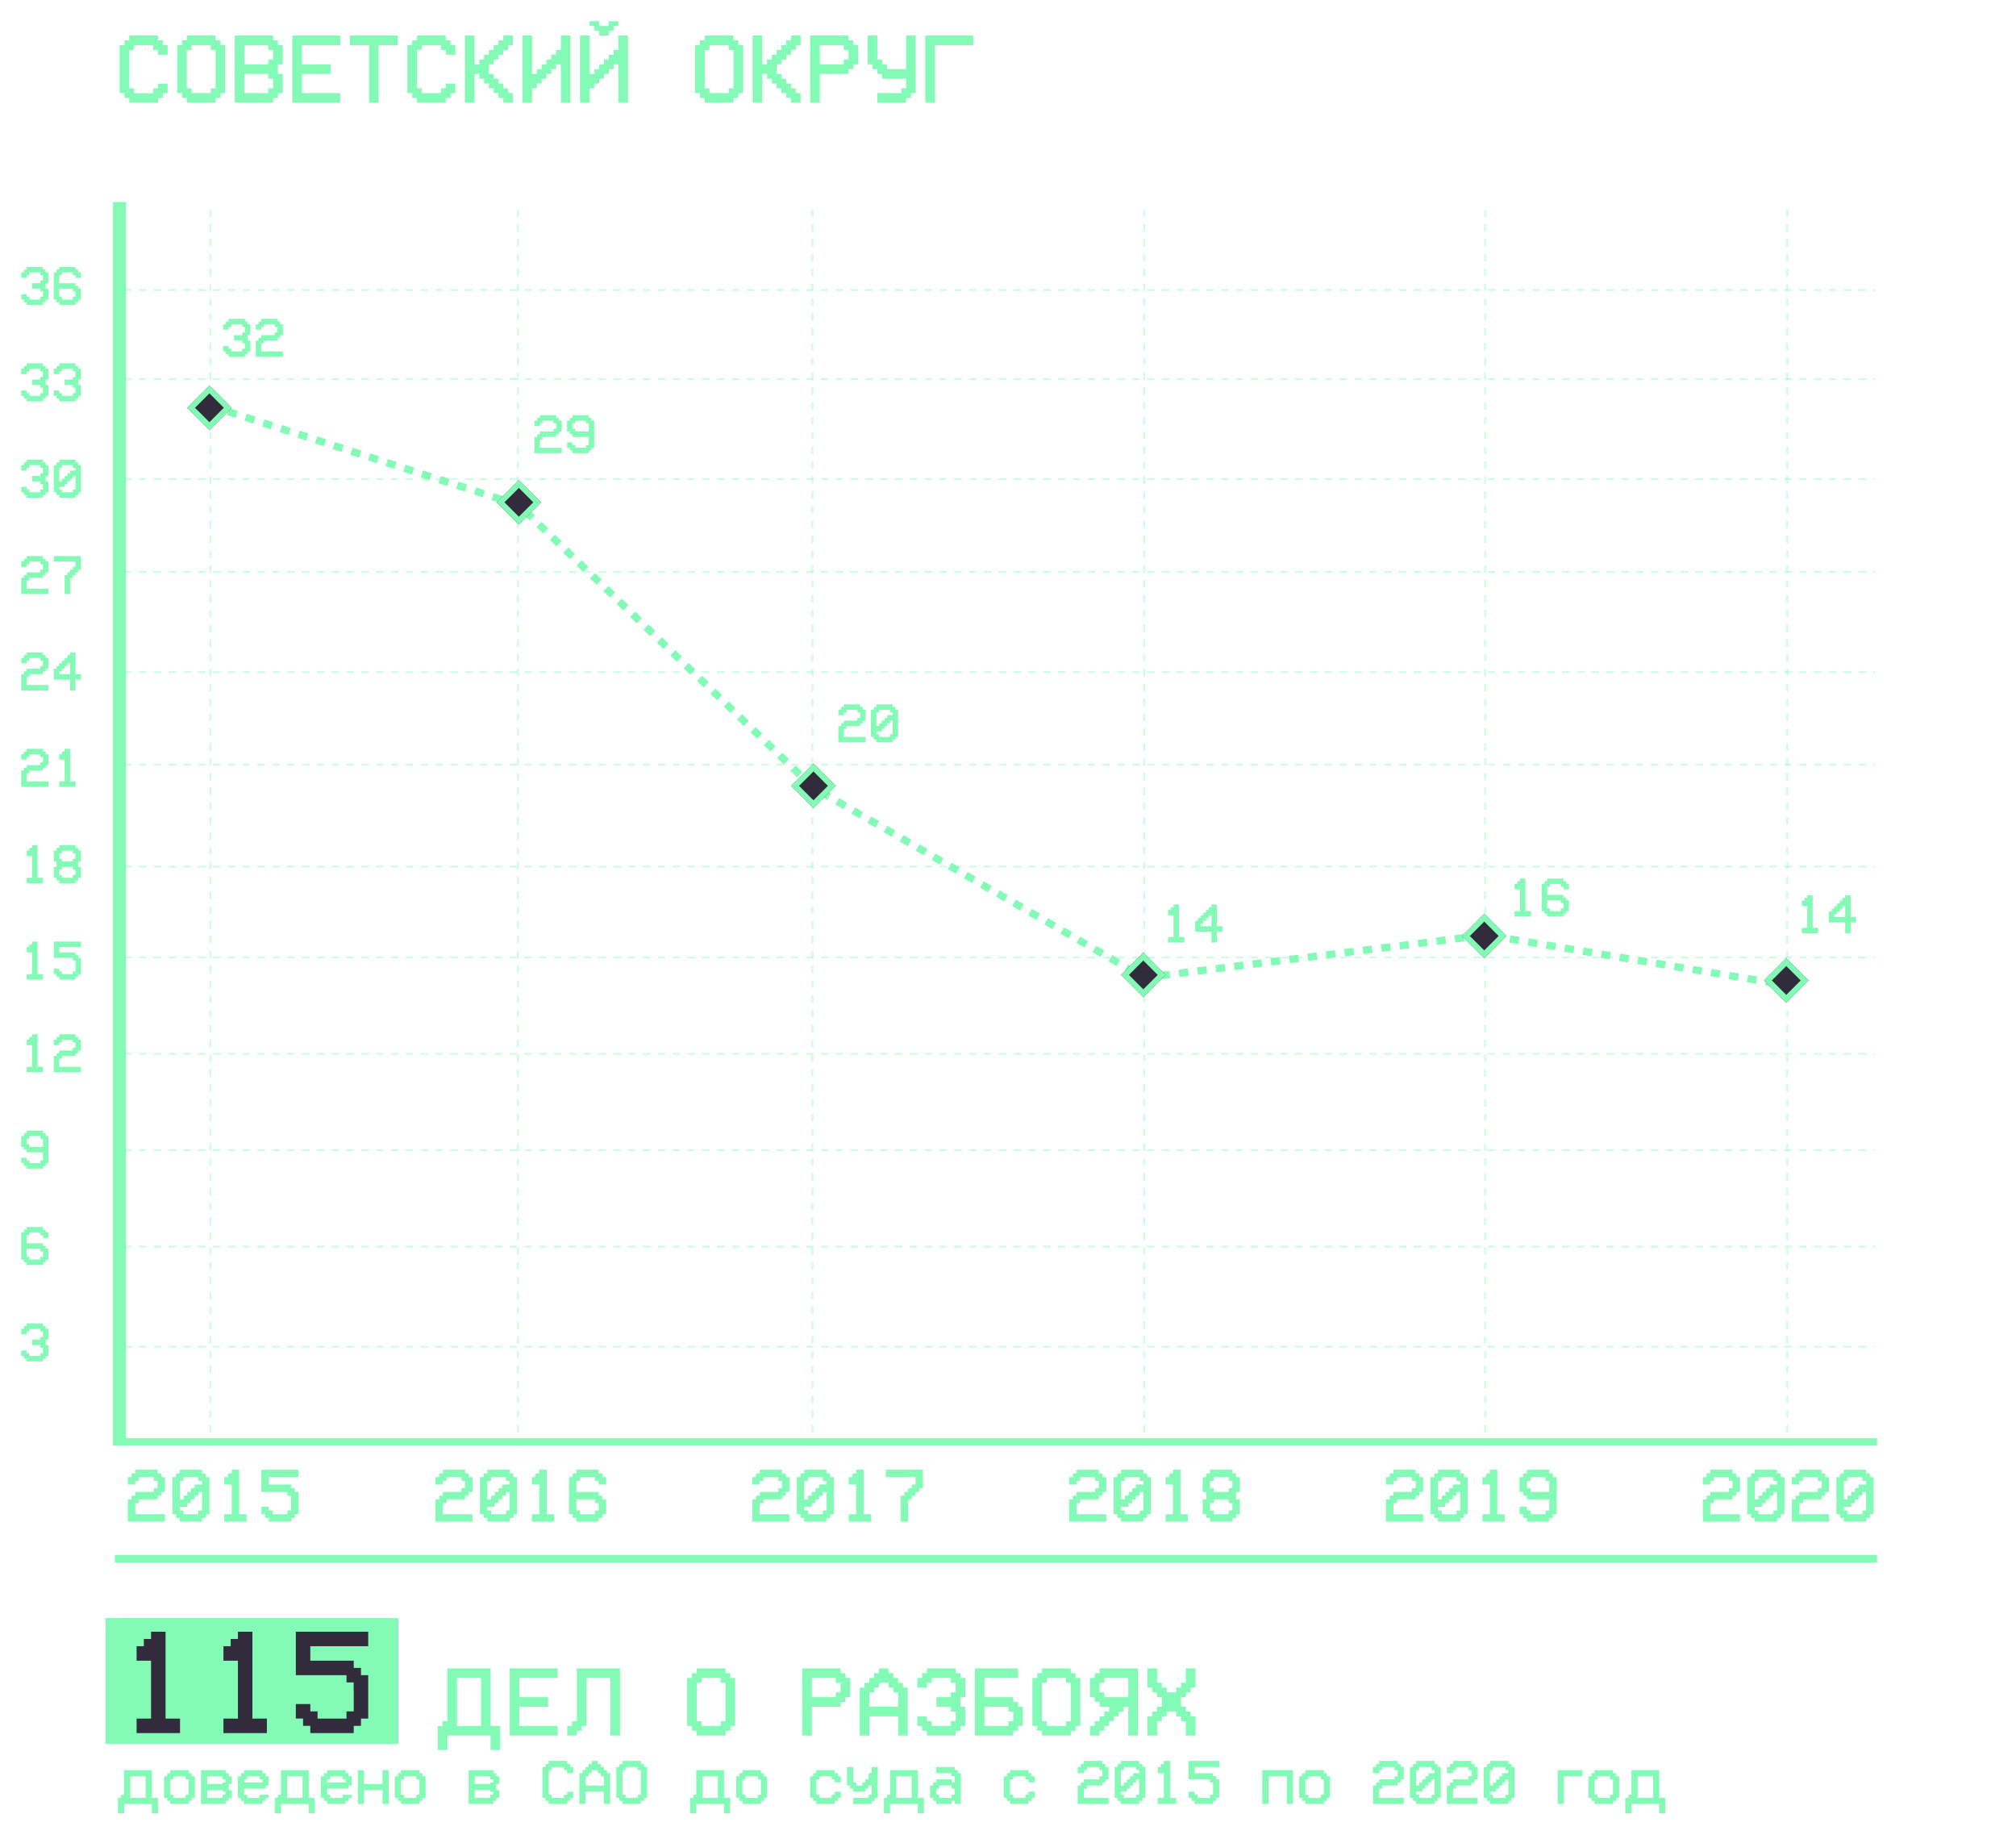 <?xml version="1.0" encoding="UTF-8"?> <svg xmlns="http://www.w3.org/2000/svg" width="1088" height="990" viewBox="0 0 1088 990" fill="none"> <g filter="url(#filter0_d)"> <path d="M72.352 50.262H82.703V47.674H85.291V45.112H90.467V50.288H87.879V52.85H85.291V55.438H69.764V52.824H67.176V50.236H64.588V24.357H67.176V21.77H69.764V19.182H85.291V21.77H87.879V24.357H90.467V29.533H85.291V26.945H82.703V24.357H72.352V26.945H69.764V47.648H72.352V50.262ZM113.758 24.357H103.406V26.945H100.818V47.648H103.406V50.236H113.784V47.674H116.346V26.945H113.758V24.357ZM100.818 21.77V19.182H116.346V21.77H118.934V24.357H121.521V50.236H118.959V52.85H116.346V55.412H100.818V52.824H98.231V50.236H95.643V24.357H98.231V21.77H100.818ZM131.873 34.709H144.812V32.121H147.4V26.945H144.812V24.357H131.873V34.709ZM126.697 55.412V19.182H147.4V21.77H149.988V24.357H152.576V34.709H149.988V39.885H152.576V50.236H149.988V52.824H147.4V55.412H126.697ZM131.873 50.236H144.812V47.648H147.4V42.473H144.812V39.885H131.873V50.236ZM183.631 19.182V24.357H162.928V34.709H178.455V39.885H162.928V50.236H183.631V55.412H157.752V19.182H183.631ZM199.158 24.357H188.807V19.182H214.686V24.357H204.334V55.412H199.158V24.357ZM227.625 50.262H237.977V47.674H240.564V45.112H245.74V50.288H243.152V52.85H240.564V55.438H225.037V52.824H222.449V50.236H219.861V24.357H222.449V21.77H225.037V19.182H240.564V21.77H243.152V24.357H245.74V29.533H240.564V26.945H237.977V24.357H227.625V26.945H225.037V47.648H227.625V50.262ZM256.092 39.885V55.412H250.916V19.182H256.092V34.709H258.68V32.121H261.268V29.533H263.855V26.945H266.443V24.357H269.031V21.77H271.619V19.182H276.795V24.357H274.207V26.945H271.619V29.533H269.031V32.121H266.443V34.709H263.855V39.885H266.443V42.473H269.031V45.06H271.619V47.648H274.207V50.236H276.795V55.412H271.619V52.824H269.031V50.236H266.443V47.648H263.855V45.06H261.268V42.473H258.68V39.885H256.092ZM300.086 34.709V37.297H297.498V39.885H294.91V42.473H292.322V45.06H289.734V47.648H287.146V55.412H281.971V19.182H287.146V39.885H289.734V37.297H292.322V34.709H294.91V32.121H297.498V29.533H300.086V26.919H302.674V19.182H307.85V55.412H302.674V34.709H300.086ZM331.141 34.709V37.297H328.553V39.885H325.965V42.473H323.377V45.06H320.789V47.648H318.201V55.412H313.025V19.182H318.201V39.885H320.789V37.297H323.377V34.709H325.965V32.121H328.553V29.533H331.141V26.919H333.729V19.182H338.904V55.412H333.729V34.709H331.141ZM323.377 19.182V16.594H320.789V14.006H318.201V11.418H323.377V14.006H328.553V11.418H333.729V14.006H331.141V16.594H328.553V19.182H323.377ZM393.25 24.357H382.898V26.945H380.311V47.648H382.898V50.236H393.276V47.674H395.838V26.945H393.25V24.357ZM380.311 21.77V19.182H395.838V21.77H398.426V24.357H401.014V50.236H398.452V52.85H395.838V55.412H380.311V52.824H377.723V50.236H375.135V24.357H377.723V21.77H380.311ZM411.365 39.885V55.412H406.189V19.182H411.365V34.709H413.953V32.121H416.541V29.533H419.129V26.945H421.717V24.357H424.305V21.77H426.893V19.182H432.068V24.357H429.48V26.945H426.893V29.533H424.305V32.121H421.717V34.709H419.129V39.885H421.717V42.473H424.305V45.06H426.893V47.648H429.48V50.236H432.068V55.412H426.893V52.824H424.305V50.236H421.717V47.648H419.129V45.06H416.541V42.473H413.953V39.885H411.365ZM442.42 24.357V34.709H455.359V32.121H457.947V26.945H455.359V24.357H442.42ZM442.42 39.885V55.412H437.244V19.182H457.947V21.77H460.535V24.357H463.123V34.709H460.535V37.297H457.947V39.885H442.42ZM489.002 42.473H476.062V39.885H473.475V37.297H470.887V34.709H468.299V19.182H473.475V32.121H476.062V34.709H478.65V37.297H489.002V19.156H494.178V50.236H491.59V52.824H489.002V55.412H473.475V50.236H486.414V47.648H489.002V42.473ZM525.232 19.182V24.357H504.529V55.412H499.354V19.182H525.232Z" fill="#83FAB5"></path> </g> <g filter="url(#filter1_d)"> <rect x="57" y="873" width="158" height="68" fill="#83FAB5"></rect> </g> <g filter="url(#filter2_d)"> <path d="M89.344 927.281H97.156V935.094H73.719V927.281H81.531V896.031H73.719V888.219H77.625V884.312H81.531V880.406H89.344V927.281ZM136.219 927.281H144.031V935.094H120.594V927.281H128.406V896.031H120.594V888.219H124.5V884.312H128.406V880.406H136.219V927.281ZM159.656 880.406H198.719V888.219H167.469V896.031H190.906V899.938H194.812V903.844H198.719V927.281H194.812V931.188H190.906V935.094H167.469V931.188H163.562V927.242H159.656V919.43H167.469V923.375H171.375V927.281H187V923.375H190.906V911.656H190.867V907.75H187V903.844H159.656V880.406Z" fill="#322B3B"></path> <path d="M259.61 931.236V905.357H246.619V931.236H259.61ZM238.855 931.236V928.648H241.443V900.182H264.786V931.236H269.91V944.176H264.734V936.412H241.443V944.176H236.268V931.236H238.855ZM300.965 900.182V905.357H280.262V915.709H295.789V920.885H280.262V931.236H300.965V936.412H275.086V900.182H300.965ZM316.492 905.357V931.236H313.904V933.824H311.316V936.412H306.141V931.236H308.729V928.648H311.316V900.182H334.607V936.412H329.432V905.357H316.492ZM388.953 905.357H378.602V907.945H376.014V928.648H378.602V931.236H388.979V928.674H391.541V907.945H388.953V905.357ZM376.014 902.77V900.182H391.541V902.77H394.129V905.357H396.717V931.236H394.155V933.85H391.541V936.412H376.014V933.824H373.426V931.236H370.838V905.357H373.426V902.77H376.014ZM438.123 905.357V915.709H451.062V913.121H453.65V907.945H451.062V905.357H438.123ZM438.123 920.885V936.412H432.947V900.182H453.65V902.77H456.238V905.357H458.826V915.709H456.238V918.297H453.65V920.885H438.123ZM469.178 920.885H484.705V913.121H482.117V910.533H479.529V907.945H474.354V910.533H471.766V913.121H469.178V920.885ZM469.178 936.412H464.002V910.533H466.59V907.945H469.178V905.357H471.766V902.77H474.354V900.182H479.529V902.77H482.117V905.357H484.705V907.945H487.293V910.533H489.881V936.412H484.705V926.061H469.178V936.412ZM497.619 931.236H495.057V926.061H500.232V928.648H502.794V931.236H513.172V928.648H515.76V923.473H513.172V920.885H505.408V915.709H513.172V913.121H515.76V907.945H513.172V905.357H502.82V907.945H500.232V910.533H495.057V905.357H497.645V902.77H500.232V900.182H515.76V902.77H518.348V905.357H520.936V915.709H518.348V920.885H520.936V931.236H518.348V933.824H515.76V936.412H500.232V933.824H497.619V931.236ZM544.227 931.236V928.648H546.814V923.473H544.227V920.885H531.287V931.236H544.227ZM531.287 915.709H546.814V918.297H549.402V920.885H551.99V931.236H549.402V933.824H546.814V936.412H526.111V900.182H549.402V905.357H531.287V915.709ZM575.281 905.357H564.93V907.945H562.342V928.648H564.93V931.236H575.307V928.674H577.869V907.945H575.281V905.357ZM562.342 902.77V900.182H577.869V902.77H580.457V905.357H583.045V931.236H580.483V933.85H577.869V936.412H562.342V933.824H559.754V931.236H557.166V905.357H559.754V902.77H562.342ZM595.984 905.357V907.945H593.396V913.121H595.984V915.709H608.924V905.357H595.984ZM603.748 923.473V926.061H601.16V928.648H598.572V931.236H595.984V933.798H593.396V936.412H588.221V931.236H590.809V928.623H593.396V926.061H595.984V923.473H598.572V920.885H593.396V918.297H590.809V915.709H588.221V905.357H590.809V902.77H593.396V900.182H614.1V936.412H608.924V920.885H606.336V923.473H603.748ZM624.451 928.648V936.412H619.275V926.061H621.863V923.473H624.451V920.885H627.039V915.709H624.451V913.121H621.863V910.533H619.275V900.182H624.451V907.945H627.039V910.533H629.627V913.121H634.803V910.533H637.391V907.945H639.979V900.182H645.154V910.533H642.566V913.121H639.979V915.709H637.391V920.885H639.979V923.473H642.566V926.061H645.154V936.412H639.979V928.648H637.391V926.061H634.803V923.473H629.627V926.061H627.039V928.648H624.451ZM78.635 970.02V958.398H70.301V970.02H78.635ZM65.32 970.02V968.359H66.981V955.078H81.955V970.02H85.242V978.32H81.922V973.34H66.981V978.32H63.66V970.02H65.32ZM93.543 970.02H100.184V968.359H101.844V960.059H100.184V958.398H93.543V960.059H91.883V968.359H93.543V970.02ZM91.883 973.34V971.68H90.223V970.02H88.562V958.398H90.223V956.738H91.883V955.078H101.844V956.738H103.504V958.398H105.164V970.02H103.504V971.68H101.844V973.34H91.883ZM111.805 970.02H120.105V968.359H121.766V966.699H120.105V965.853H111.805V970.02ZM111.805 962.532H120.105V961.719H121.766V960.059H120.105V958.398H111.805V962.532ZM108.484 955.078H121.766V956.738H123.426V958.398H125.086V962.532H123.426V965.853H125.086V970.02H123.426V971.68H121.766V973.34H108.484V955.078ZM131.727 960.059V961.719H141.688V960.059H140.027V958.398H133.387V960.059H131.727ZM145.008 968.359V970.02H143.348V971.68H141.688V973.34H131.727V971.68H130.066V970.02H128.406V958.398H130.066V956.738H131.727V955.078H141.688V956.738H143.348V958.398H145.008V963.379H143.348V965.039H131.727V968.359H133.387V970.02H140.027V968.359H145.008ZM163.303 970.02V958.398H154.969V970.02H163.303ZM149.988 970.02V968.359H151.648V955.078H166.623V970.02H169.91V978.32H166.59V973.34H151.648V978.32H148.328V970.02H149.988ZM176.551 960.059V961.719H186.512V960.059H184.852V958.398H178.211V960.059H176.551ZM189.832 968.359V970.02H188.172V971.68H186.512V973.34H176.551V971.68H174.891V970.02H173.23V958.398H174.891V956.738H176.551V955.078H186.512V956.738H188.172V958.398H189.832V963.379H188.172V965.039H176.551V968.359H178.211V970.02H184.852V968.359H189.832ZM196.473 965.869V973.34H193.152V955.078H196.473V962.549H206.434V955.078H209.754V973.34H206.434V965.869H196.473ZM218.055 970.02H224.695V968.359H226.355V960.059H224.695V958.398H218.055V960.059H216.395V968.359H218.055V970.02ZM216.395 973.34V971.68H214.734V970.02H213.074V958.398H214.734V956.738H216.395V955.078H226.355V956.738H228.016V958.398H229.676V970.02H228.016V971.68H226.355V973.34H216.395ZM256.238 970.02H264.539V968.359H266.199V966.699H264.539V965.853H256.238V970.02ZM256.238 962.532H264.539V961.719H266.199V960.059H264.539V958.398H256.238V962.532ZM252.918 955.078H266.199V956.738H267.859V958.398H269.52V962.532H267.859V965.853H269.52V970.02H267.859V971.68H266.199V973.34H252.918V955.078ZM297.742 970.036H304.383V968.376H306.043V966.732H309.363V970.053H307.703V971.696H306.043V973.356H296.082V971.68H294.422V970.02H292.762V953.418H294.422V951.758H296.082V950.098H306.043V951.758H307.703V953.418H309.363V956.738H306.043V955.078H304.383V953.418H297.742V955.078H296.082V968.359H297.742V970.036ZM316.004 963.379H325.965V958.398H324.305V956.738H322.645V955.078H319.324V956.738H317.664V958.398H316.004V963.379ZM316.004 973.34H312.684V956.738H314.344V955.078H316.004V953.418H317.664V951.758H319.324V950.098H322.645V951.758H324.305V953.418H325.965V955.078H327.625V956.738H329.285V973.34H325.965V966.699H316.004V973.34ZM344.227 953.418H337.586V955.078H335.926V968.359H337.586V970.02H344.243V968.376H345.887V955.078H344.227V953.418ZM335.926 951.758V950.098H345.887V951.758H347.547V953.418H349.207V970.02H347.563V971.696H345.887V973.34H335.926V971.68H334.266V970.02H332.605V953.418H334.266V951.758H335.926ZM387.424 970.02V958.398H379.09V970.02H387.424ZM374.109 970.02V968.359H375.77V955.078H390.744V970.02H394.031V978.32H390.711V973.34H375.77V978.32H372.449V970.02H374.109ZM402.332 970.02H408.973V968.359H410.633V960.059H408.973V958.398H402.332V960.059H400.672V968.359H402.332V970.02ZM400.672 973.34V971.68H399.012V970.02H397.352V958.398H399.012V956.738H400.672V955.078H410.633V956.738H412.293V958.398H413.953V970.02H412.293V971.68H410.633V973.34H400.672ZM450.477 968.359V966.699H453.797V970.02H452.137V971.68H450.477V973.34H440.516V971.68H438.855V970.02H437.195V958.398H438.855V956.738H440.516V955.078H450.477V956.738H452.137V958.398H453.797V961.719H450.477V960.059H448.816V958.398H442.176V960.059H440.516V968.359H442.176V970.02H448.816V968.359H450.477ZM460.438 973.34V970.02H468.738V968.359H470.398V963.379H468.738V965.039H467.078V966.699H460.438V965.039H458.777V963.379H457.117V953.418H460.438V961.719H462.098V963.379H465.418V961.719H467.078V960.059H468.738V956.738H470.398V953.418H473.719V970.02H472.059V971.68H470.398V973.34H460.438ZM492.014 970.02V958.398H483.68V970.02H492.014ZM478.699 970.02V968.359H480.359V955.078H495.334V970.02H498.621V978.32H495.301V973.34H480.359V978.32H477.039V970.02H478.699ZM506.922 970.02H513.562V968.359H515.223V965.039H513.562V963.379H506.922V965.039H505.262V968.359H506.922V970.02ZM505.262 973.34V971.68H503.602V970.02H501.941V963.379H503.602V961.719H505.262V960.059H513.562V961.719H515.223V958.398H513.562V956.738H505.262V953.418H515.223V955.078H516.883V956.738H518.543V973.34H515.223V971.68H513.562V973.34H505.262ZM555.066 968.359V966.699H558.387V970.02H556.727V971.68H555.066V973.34H545.105V971.68H543.445V970.02H541.785V958.398H543.445V956.738H545.105V955.078H555.066V956.738H556.727V958.398H558.387V961.719H555.066V960.059H553.406V958.398H546.766V960.059H545.105V968.359H546.766V970.02H553.406V968.359H555.066ZM584.949 970.02H598.23V973.34H581.629V963.379H583.289V961.719H584.949V960.059H593.25V958.398H594.91V955.078H593.25V953.418H586.609V955.078H584.949V956.738H581.629V953.418H583.289V951.758H584.949V950.098H594.91V951.758H596.57V953.418H598.23V960.059H596.57V961.719H594.91V963.379H586.609V965.039H584.949V970.02ZM606.531 963.379V961.719H608.191V960.059H609.852V958.398H611.512V956.738H614.832V955.078H613.172V953.418H606.531V955.078H604.871V963.379H606.531ZM604.871 966.699V968.359H606.531V970.02H613.188V968.376H614.832V960.059H613.172V961.719H611.512V963.379H609.852V965.039H608.191V966.699H604.871ZM604.871 951.758V950.098H614.832V951.758H616.492V953.418H618.152V970.02H616.509V971.696H614.832V973.34H604.871V971.68H603.211V970.02H601.551V953.418H603.211V951.758H604.871ZM631.434 970.02H634.754V973.34H624.793V970.02H628.113V956.738H624.793V953.418H626.453V951.758H628.113V950.098H631.434V970.02ZM641.395 950.098H657.996V953.418H644.715V956.738H654.676V958.398H656.336V960.059H657.996V970.02H656.336V971.68H654.676V973.34H644.715V971.68H643.055V970.003H641.395V966.683H644.715V968.359H646.375V970.02H653.016V968.359H654.676V963.379H654.659V961.719H653.016V960.059H641.395V950.098ZM697.84 955.078V973.34H694.52V958.398H684.559V973.34H681.238V955.078H697.84ZM706.141 970.02H712.781V968.359H714.441V960.059H712.781V958.398H706.141V960.059H704.48V968.359H706.141V970.02ZM704.48 973.34V971.68H702.82V970.02H701.16V958.398H702.82V956.738H704.48V955.078H714.441V956.738H716.102V958.398H717.762V970.02H716.102V971.68H714.441V973.34H704.48ZM744.324 970.02H757.605V973.34H741.004V963.379H742.664V961.719H744.324V960.059H752.625V958.398H754.285V955.078H752.625V953.418H745.984V955.078H744.324V956.738H741.004V953.418H742.664V951.758H744.324V950.098H754.285V951.758H755.945V953.418H757.605V960.059H755.945V961.719H754.285V963.379H745.984V965.039H744.324V970.02ZM765.906 963.379V961.719H767.566V960.059H769.227V958.398H770.887V956.738H774.207V955.078H772.547V953.418H765.906V955.078H764.246V963.379H765.906ZM764.246 966.699V968.359H765.906V970.02H772.563V968.376H774.207V960.059H772.547V961.719H770.887V963.379H769.227V965.039H767.566V966.699H764.246ZM764.246 951.758V950.098H774.207V951.758H775.867V953.418H777.527V970.02H775.884V971.696H774.207V973.34H764.246V971.68H762.586V970.02H760.926V953.418H762.586V951.758H764.246ZM784.168 970.02H797.449V973.34H780.848V963.379H782.508V961.719H784.168V960.059H792.469V958.398H794.129V955.078H792.469V953.418H785.828V955.078H784.168V956.738H780.848V953.418H782.508V951.758H784.168V950.098H794.129V951.758H795.789V953.418H797.449V960.059H795.789V961.719H794.129V963.379H785.828V965.039H784.168V970.02ZM805.75 963.379V961.719H807.41V960.059H809.07V958.398H810.73V956.738H814.051V955.078H812.391V953.418H805.75V955.078H804.09V963.379H805.75ZM804.09 966.699V968.359H805.75V970.02H812.407V968.376H814.051V960.059H812.391V961.719H810.73V963.379H809.07V965.039H807.41V966.699H804.09ZM804.09 951.758V950.098H814.051V951.758H815.711V953.418H817.371V970.02H815.728V971.696H814.051V973.34H804.09V971.68H802.43V970.02H800.77V953.418H802.43V951.758H804.09ZM853.895 955.078V958.398H843.934V973.34H840.613V955.078H853.895ZM862.195 970.02H868.836V968.359H870.496V960.059H868.836V958.398H862.195V960.059H860.535V968.359H862.195V970.02ZM860.535 973.34V971.68H858.875V970.02H857.215V958.398H858.875V956.738H860.535V955.078H870.496V956.738H872.156V958.398H873.816V970.02H872.156V971.68H870.496V973.34H860.535ZM892.111 970.02V958.398H883.777V970.02H892.111ZM878.797 970.02V968.359H880.457V955.078H895.432V970.02H898.719V978.32H895.398V973.34H880.457V978.32H877.137V970.02H878.797Z" fill="#83FAB5"></path> </g> <g filter="url(#filter3_d)"> <path d="M73.006 816.994H89.022V820.998H69.002V808.986H71.004V806.984H73.006V804.982H83.016V802.98H85.018V798.977H83.016V796.975H75.008V798.977H73.006V800.979H69.002V796.975H71.004V794.973H73.006V792.971H85.018V794.973H87.019V796.975H89.022V804.982H87.019V806.984H85.018V808.986H75.008V810.988H73.006V816.994ZM99.031 808.986V806.984H101.033V804.982H103.035V802.98H105.037V800.979H109.041V798.977H107.039V796.975H99.031V798.977H97.029V808.986H99.031ZM97.029 812.99V814.992H99.031V816.994H107.059V815.012H109.041V804.982H107.039V806.984H105.037V808.986H103.035V810.988H101.033V812.99H97.029ZM97.029 794.973V792.971H109.041V794.973H111.043V796.975H113.045V816.994H111.063V819.016H109.041V820.998H97.029V818.996H95.027V816.994H93.025V796.975H95.027V794.973H97.029ZM129.061 816.994H133.064V820.998H121.053V816.994H125.057V800.979H121.053V796.975H123.055V794.973H125.057V792.971H129.061V816.994ZM141.072 792.971H161.092V796.975H145.076V800.979H157.088V802.98H159.09V804.982H161.092V816.994H159.09V818.996H157.088V820.998H145.076V818.996H143.074V816.974H141.072V812.97H145.076V814.992H147.078V816.994H155.086V814.992H157.088V808.986H157.068V806.984H155.086V804.982H141.072V792.971Z" fill="#83FAB5"></path> </g> <g filter="url(#filter4_d)"> <path d="M12.915 731.605H11.465V728.676H14.395V730.141H15.845V731.605H21.719V730.141H23.184V727.211H21.719V725.746H17.324V722.816H21.719V721.352H23.184V718.422H21.719V716.957H15.859V718.422H14.395V719.887H11.465V716.957H12.93V715.492H14.395V714.027H23.184V715.492H24.648V716.957H26.113V722.816H24.648V725.746H26.113V731.605H24.648V733.07H23.184V734.535H14.395V733.07H12.915V731.605Z" fill="#83FAB5"></path> </g> <g filter="url(#filter5_d)"> <path d="M23.184 681.07V682.535H14.395V681.07H12.93V679.605H11.465V664.957H12.93V663.492H14.395V662.027H23.184V663.507H24.648V664.957H26.113V667.887H23.184V666.437H21.719V664.957H15.859V666.422H14.395V670.816H23.184V672.281H24.648V673.746H26.113V679.605H24.648V681.07H23.184ZM15.859 679.605H21.719V678.141H23.184V675.211H21.719V673.746H14.395V678.141H15.859V679.605Z" fill="#83FAB5"></path> </g> <g filter="url(#filter6_d)"> <path d="M12.93 627.605H11.465V624.676H14.395V626.141H15.859V627.605H21.719V626.141H23.184V621.746H14.395V620.296H12.93V618.816H11.465V612.957H12.93V611.492H14.395V610.027H23.184V611.492H24.648V612.957H26.113V627.605H24.648V629.07H23.184V630.535H14.395V629.07H12.93V627.605ZM23.184 618.816V614.422H21.719V612.957H15.859V614.422H14.395V617.366H15.859V618.816H23.184Z" fill="#83FAB5"></path> </g> <g filter="url(#filter7_d)"> <path d="M20.254 575.605H23.184V578.535H14.395V575.605H17.324V563.887H14.395V560.957H15.859V559.492H17.324V558.027H20.254V575.605ZM31.973 575.605H43.691V578.535H29.043V569.746H30.508V568.281H31.973V566.816H39.297V565.352H40.762V562.422H39.297V560.957H33.438V562.422H31.973V563.887H29.043V560.957H30.508V559.492H31.973V558.027H40.762V559.492H42.227V560.957H43.691V566.816H42.227V568.281H40.762V569.746H33.438V571.211H31.973V575.605Z" fill="#83FAB5"></path> </g> <g filter="url(#filter8_d)"> <path d="M20.254 525.605H23.184V528.535H14.395V525.605H17.324V513.887H14.395V510.957H15.859V509.492H17.324V508.027H20.254V525.605ZM29.043 508.027H43.691V510.957H31.973V513.887H40.762V515.352H42.227V516.816H43.691V525.605H42.227V527.07H40.762V528.535H31.973V527.07H30.508V525.591H29.043V522.661H31.973V524.141H33.438V525.605H39.297V524.141H40.762V519.746H40.747V518.281H39.297V516.816H29.043V508.027Z" fill="#83FAB5"></path> </g> <g filter="url(#filter9_d)"> <path d="M20.254 473.605H23.184V476.535H14.395V473.605H17.324V461.887H14.395V458.957H15.859V457.492H17.324V456.027H20.254V473.605ZM33.438 473.605H39.297V472.141H40.762V469.196H39.282V467.746H33.438V469.211H31.973V472.141H33.438V473.605ZM40.762 475.07V476.535H31.973V475.07H30.508V473.605H29.043V467.746H30.508V464.816H29.043V458.957H30.508V457.492H31.973V456.027H40.762V457.492H42.227V458.957H43.691V464.816H42.227V466.296H42.212V467.746H43.691V473.605H42.227V475.07H40.762ZM39.297 458.957H33.438V460.422H31.973V463.352H33.438V464.816H39.297V463.366H40.762V460.422H39.297V458.957Z" fill="#83FAB5"></path> </g> <g filter="url(#filter10_d)"> <path d="M14.395 421.605H26.113V424.535H11.465V415.746H12.93V414.281H14.395V412.816H21.719V411.352H23.184V408.422H21.719V406.957H15.859V408.422H14.395V409.887H11.465V406.957H12.93V405.492H14.395V404.027H23.184V405.492H24.648V406.957H26.113V412.816H24.648V414.281H23.184V415.746H15.859V417.211H14.395V421.605ZM37.832 421.605H40.762V424.535H31.973V421.605H34.902V409.887H31.973V406.957H33.438V405.492H34.902V404.027H37.832V421.605Z" fill="#83FAB5"></path> </g> <g filter="url(#filter11_d)"> <path d="M14.395 369.605H26.113V372.535H11.465V363.746H12.93V362.281H14.395V360.816H21.719V359.352H23.184V356.422H21.719V354.957H15.859V356.422H14.395V357.887H11.465V354.957H12.93V353.492H14.395V352.027H23.184V353.492H24.648V354.957H26.113V360.816H24.648V362.281H23.184V363.746H15.859V365.211H14.395V369.605ZM37.832 353.492V352.027H40.762V363.746H43.691V366.676H40.762V372.535H37.832V366.676H29.043V360.816H30.508V359.352H31.973V357.887H33.438V356.422H34.902V354.957H36.367V353.492H37.832ZM37.832 363.746V357.887H36.367V359.352H34.902V360.816H33.438V362.281H31.973V363.746H37.832Z" fill="#83FAB5"></path> </g> <g filter="url(#filter12_d)"> <path d="M14.395 317.605H26.113V320.535H11.465V311.746H12.93V310.281H14.395V308.816H21.719V307.352H23.184V304.422H21.719V302.957H15.859V304.422H14.395V305.887H11.465V302.957H12.93V301.492H14.395V300.027H23.184V301.492H24.648V302.957H26.113V308.816H24.648V310.281H23.184V311.746H15.859V313.211H14.395V317.605ZM40.762 302.957H29.043V300.027H43.691V307.352H42.227V308.816H40.762V310.281H39.297V311.746H37.832V320.535H34.902V310.281H36.367V308.816H37.832V307.352H39.297V305.887H40.762V302.957Z" fill="#83FAB5"></path> </g> <g filter="url(#filter13_d)"> <path d="M12.915 265.605H11.465V262.676H14.395V264.141H15.845V265.605H21.719V264.141H23.184V261.211H21.719V259.746H17.324V256.816H21.719V255.352H23.184V252.422H21.719V250.957H15.859V252.422H14.395V253.887H11.465V250.957H12.93V249.492H14.395V248.027H23.184V249.492H24.648V250.957H26.113V256.816H24.648V259.746H26.113V265.605H24.648V267.07H23.184V268.535H14.395V267.07H12.915V265.605ZM33.438 259.746V258.281H34.902V256.816H36.367V255.352H37.832V253.887H40.762V252.422H39.297V250.957H33.438V252.422H31.973V259.746H33.438ZM31.973 262.676V264.141H33.438V265.605H39.312V264.155H40.762V256.816H39.297V258.281H37.832V259.746H36.367V261.211H34.902V262.676H31.973ZM31.973 249.492V248.027H40.762V249.492H42.227V250.957H43.691V265.605H42.241V267.085H40.762V268.535H31.973V267.07H30.508V265.605H29.043V250.957H30.508V249.492H31.973Z" fill="#83FAB5"></path> </g> <g filter="url(#filter14_d)"> <path d="M12.915 213.605H11.465V210.676H14.395V212.141H15.845V213.605H21.719V212.141H23.184V209.211H21.719V207.746H17.324V204.816H21.719V203.352H23.184V200.422H21.719V198.957H15.859V200.422H14.395V201.887H11.465V198.957H12.93V197.492H14.395V196.027H23.184V197.492H24.648V198.957H26.113V204.816H24.648V207.746H26.113V213.605H24.648V215.07H23.184V216.535H14.395V215.07H12.915V213.605ZM30.493 213.605H29.043V210.676H31.973V212.141H33.423V213.605H39.297V212.141H40.762V209.211H39.297V207.746H34.902V204.816H39.297V203.352H40.762V200.422H39.297V198.957H33.438V200.422H31.973V201.887H29.043V198.957H30.508V197.492H31.973V196.027H40.762V197.492H42.227V198.957H43.691V204.816H42.227V207.746H43.691V213.605H42.227V215.07H40.762V216.535H31.973V215.07H30.493V213.605Z" fill="#83FAB5"></path> </g> <g filter="url(#filter15_d)"> <path d="M12.915 161.605H11.465V158.676H14.395V160.141H15.845V161.605H21.719V160.141H23.184V157.211H21.719V155.746H17.324V152.816H21.719V151.352H23.184V148.422H21.719V146.957H15.859V148.422H14.395V149.887H11.465V146.957H12.93V145.492H14.395V144.027H23.184V145.492H24.648V146.957H26.113V152.816H24.648V155.746H26.113V161.605H24.648V163.07H23.184V164.535H14.395V163.07H12.915V161.605ZM40.762 163.07V164.535H31.973V163.07H30.508V161.605H29.043V146.957H30.508V145.492H31.973V144.027H40.762V145.507H42.227V146.957H43.691V149.887H40.762V148.437H39.297V146.957H33.438V148.422H31.973V152.816H40.762V154.281H42.227V155.746H43.691V161.605H42.227V163.07H40.762ZM33.438 161.605H39.297V160.141H40.762V157.211H39.297V155.746H31.973V160.141H33.438V161.605Z" fill="#83FAB5"></path> </g> <g filter="url(#filter16_d)"> <path d="M239.006 816.994H255.021V820.998H235.002V808.986H237.004V806.984H239.006V804.982H249.016V802.98H251.018V798.977H249.016V796.975H241.008V798.977H239.006V800.979H235.002V796.975H237.004V794.973H239.006V792.971H251.018V794.973H253.02V796.975H255.021V804.982H253.02V806.984H251.018V808.986H241.008V810.988H239.006V816.994ZM265.031 808.986V806.984H267.033V804.982H269.035V802.98H271.037V800.979H275.041V798.977H273.039V796.975H265.031V798.977H263.029V808.986H265.031ZM263.029 812.99V814.992H265.031V816.994H273.059V815.012H275.041V804.982H273.039V806.984H271.037V808.986H269.035V810.988H267.033V812.99H263.029ZM263.029 794.973V792.971H275.041V794.973H277.043V796.975H279.045V816.994H277.063V819.016H275.041V820.998H263.029V818.996H261.027V816.994H259.025V796.975H261.027V794.973H263.029ZM295.061 816.994H299.064V820.998H287.053V816.994H291.057V800.979H287.053V796.975H289.055V794.973H291.057V792.971H295.061V816.994ZM323.088 818.996V820.998H311.076V818.996H309.074V816.994H307.072V796.975H309.074V794.973H311.076V792.971H323.088V794.993H325.09V796.975H327.092V800.979H323.088V798.997H321.086V796.975H313.078V798.977H311.076V804.982H323.088V806.984H325.09V808.986H327.092V816.994H325.09V818.996H323.088ZM313.078 816.994H321.086V814.992H323.088V810.988H321.086V808.986H311.076V814.992H313.078V816.994Z" fill="#83FAB5"></path> </g> <g filter="url(#filter17_d)"> <path d="M410.006 816.994H426.021V820.998H406.002V808.986H408.004V806.984H410.006V804.982H420.016V802.98H422.018V798.977H420.016V796.975H412.008V798.977H410.006V800.979H406.002V796.975H408.004V794.973H410.006V792.971H422.018V794.973H424.02V796.975H426.021V804.982H424.02V806.984H422.018V808.986H412.008V810.988H410.006V816.994ZM436.031 808.986V806.984H438.033V804.982H440.035V802.98H442.037V800.979H446.041V798.977H444.039V796.975H436.031V798.977H434.029V808.986H436.031ZM434.029 812.99V814.992H436.031V816.994H444.059V815.012H446.041V804.982H444.039V806.984H442.037V808.986H440.035V810.988H438.033V812.99H434.029ZM434.029 794.973V792.971H446.041V794.973H448.043V796.975H450.045V816.994H448.063V819.016H446.041V820.998H434.029V818.996H432.027V816.994H430.025V796.975H432.027V794.973H434.029ZM466.061 816.994H470.064V820.998H458.053V816.994H462.057V800.979H458.053V796.975H460.055V794.973H462.057V792.971H466.061V816.994ZM494.088 796.975H478.072V792.971H498.092V802.98H496.09V804.982H494.088V806.984H492.086V808.986H490.084V820.998H486.08V806.984H488.082V804.982H490.084V802.98H492.086V800.979H494.088V796.975Z" fill="#83FAB5"></path> </g> <g filter="url(#filter18_d)"> <path d="M581.006 816.994H597.021V820.998H577.002V808.986H579.004V806.984H581.006V804.982H591.016V802.98H593.018V798.977H591.016V796.975H583.008V798.977H581.006V800.979H577.002V796.975H579.004V794.973H581.006V792.971H593.018V794.973H595.02V796.975H597.021V804.982H595.02V806.984H593.018V808.986H583.008V810.988H581.006V816.994ZM607.031 808.986V806.984H609.033V804.982H611.035V802.98H613.037V800.979H617.041V798.977H615.039V796.975H607.031V798.977H605.029V808.986H607.031ZM605.029 812.99V814.992H607.031V816.994H615.059V815.012H617.041V804.982H615.039V806.984H613.037V808.986H611.035V810.988H609.033V812.99H605.029ZM605.029 794.973V792.971H617.041V794.973H619.043V796.975H621.045V816.994H619.063V819.016H617.041V820.998H605.029V818.996H603.027V816.994H601.025V796.975H603.027V794.973H605.029ZM637.061 816.994H641.064V820.998H629.053V816.994H633.057V800.979H629.053V796.975H631.055V794.973H633.057V792.971H637.061V816.994ZM655.078 816.994H663.086V814.992H665.088V810.968H663.066V808.986H655.078V810.988H653.076V814.992H655.078V816.994ZM665.088 818.996V820.998H653.076V818.996H651.074V816.994H649.072V808.986H651.074V804.982H649.072V796.975H651.074V794.973H653.076V792.971H665.088V794.973H667.09V796.975H669.092V804.982H667.09V807.004H667.07V808.986H669.092V816.994H667.09V818.996H665.088ZM663.086 796.975H655.078V798.977H653.076V802.98H655.078V804.982H663.086V803H665.088V798.977H663.086V796.975Z" fill="#83FAB5"></path> </g> <g filter="url(#filter19_d)"> <path d="M752.006 816.994H768.021V820.998H748.002V808.986H750.004V806.984H752.006V804.982H762.016V802.98H764.018V798.977H762.016V796.975H754.008V798.977H752.006V800.979H748.002V796.975H750.004V794.973H752.006V792.971H764.018V794.973H766.02V796.975H768.021V804.982H766.02V806.984H764.018V808.986H754.008V810.988H752.006V816.994ZM778.031 808.986V806.984H780.033V804.982H782.035V802.98H784.037V800.979H788.041V798.977H786.039V796.975H778.031V798.977H776.029V808.986H778.031ZM776.029 812.99V814.992H778.031V816.994H786.059V815.012H788.041V804.982H786.039V806.984H784.037V808.986H782.035V810.988H780.033V812.99H776.029ZM776.029 794.973V792.971H788.041V794.973H790.043V796.975H792.045V816.994H790.063V819.016H788.041V820.998H776.029V818.996H774.027V816.994H772.025V796.975H774.027V794.973H776.029ZM808.061 816.994H812.064V820.998H800.053V816.994H804.057V800.979H800.053V796.975H802.055V794.973H804.057V792.971H808.061V816.994ZM822.074 816.994H820.072V812.99H824.076V814.992H826.078V816.994H834.086V814.992H836.088V808.986H824.076V807.004H822.074V804.982H820.072V796.975H822.074V794.973H824.076V792.971H836.088V794.973H838.09V796.975H840.092V816.994H838.09V818.996H836.088V820.998H824.076V818.996H822.074V816.994ZM836.088 804.982V798.977H834.086V796.975H826.078V798.977H824.076V803H826.078V804.982H836.088Z" fill="#83FAB5"></path> </g> <g filter="url(#filter20_d)"> <path d="M923.006 816.994H939.021V820.998H919.002V808.986H921.004V806.984H923.006V804.982H933.016V802.98H935.018V798.977H933.016V796.975H925.008V798.977H923.006V800.979H919.002V796.975H921.004V794.973H923.006V792.971H935.018V794.973H937.02V796.975H939.021V804.982H937.02V806.984H935.018V808.986H925.008V810.988H923.006V816.994ZM949.031 808.986V806.984H951.033V804.982H953.035V802.98H955.037V800.979H959.041V798.977H957.039V796.975H949.031V798.977H947.029V808.986H949.031ZM947.029 812.99V814.992H949.031V816.994H957.059V815.012H959.041V804.982H957.039V806.984H955.037V808.986H953.035V810.988H951.033V812.99H947.029ZM947.029 794.973V792.971H959.041V794.973H961.043V796.975H963.045V816.994H961.063V819.016H959.041V820.998H947.029V818.996H945.027V816.994H943.025V796.975H945.027V794.973H947.029ZM971.053 816.994H987.068V820.998H967.049V808.986H969.051V806.984H971.053V804.982H981.062V802.98H983.064V798.977H981.062V796.975H973.055V798.977H971.053V800.979H967.049V796.975H969.051V794.973H971.053V792.971H983.064V794.973H985.066V796.975H987.068V804.982H985.066V806.984H983.064V808.986H973.055V810.988H971.053V816.994ZM997.078 808.986V806.984H999.08V804.982H1001.08V802.98H1003.08V800.979H1007.09V798.977H1005.09V796.975H997.078V798.977H995.076V808.986H997.078ZM995.076 812.99V814.992H997.078V816.994H1005.11V815.012H1007.09V804.982H1005.09V806.984H1003.08V808.986H1001.08V810.988H999.08V812.99H995.076ZM995.076 794.973V792.971H1007.09V794.973H1009.09V796.975H1011.09V816.994H1009.11V819.016H1007.09V820.998H995.076V818.996H993.074V816.994H991.072V796.975H993.074V794.973H995.076Z" fill="#83FAB5"></path> </g> <g filter="url(#filter21_d)"> <rect x="62" y="776" width="951" height="4" fill="#83FAB5"></rect> </g> <g filter="url(#filter22_d)"> <rect x="62" y="839" width="951" height="4" fill="#83FAB5"></rect> </g> <g filter="url(#filter23_d)"> <path d="M121.915 189.605H120.465V186.676H123.395V188.141H124.845V189.605H130.719V188.141H132.184V185.211H130.719V183.746H126.324V180.816H130.719V179.352H132.184V176.422H130.719V174.957H124.859V176.422H123.395V177.887H120.465V174.957H121.93V173.492H123.395V172.027H132.184V173.492H133.648V174.957H135.113V180.816H133.648V183.746H135.113V189.605H133.648V191.07H132.184V192.535H123.395V191.07H121.915V189.605ZM140.973 189.605H152.691V192.535H138.043V183.746H139.508V182.281H140.973V180.816H148.297V179.352H149.762V176.422H148.297V174.957H142.438V176.422H140.973V177.887H138.043V174.957H139.508V173.492H140.973V172.027H149.762V173.492H151.227V174.957H152.691V180.816H151.227V182.281H149.762V183.746H142.438V185.211H140.973V189.605Z" fill="#83FAB5"></path> </g> <g filter="url(#filter24_d)"> <path d="M291.395 241.605H303.113V244.535H288.465V235.746H289.93V234.281H291.395V232.816H298.719V231.352H300.184V228.422H298.719V226.957H292.859V228.422H291.395V229.887H288.465V226.957H289.93V225.492H291.395V224.027H300.184V225.492H301.648V226.957H303.113V232.816H301.648V234.281H300.184V235.746H292.859V237.211H291.395V241.605ZM307.508 241.605H306.043V238.676H308.973V240.141H310.438V241.605H316.297V240.141H317.762V235.746H308.973V234.296H307.508V232.816H306.043V226.957H307.508V225.492H308.973V224.027H317.762V225.492H319.227V226.957H320.691V241.605H319.227V243.07H317.762V244.535H308.973V243.07H307.508V241.605ZM317.762 232.816V228.422H316.297V226.957H310.438V228.422H308.973V231.366H310.438V232.816H317.762Z" fill="#83FAB5"></path> </g> <g filter="url(#filter25_d)"> <path d="M455.395 397.605H467.113V400.535H452.465V391.746H453.93V390.281H455.395V388.816H462.719V387.352H464.184V384.422H462.719V382.957H456.859V384.422H455.395V385.887H452.465V382.957H453.93V381.492H455.395V380.027H464.184V381.492H465.648V382.957H467.113V388.816H465.648V390.281H464.184V391.746H456.859V393.211H455.395V397.605ZM474.438 391.746V390.281H475.902V388.816H477.367V387.352H478.832V385.887H481.762V384.422H480.297V382.957H474.438V384.422H472.973V391.746H474.438ZM472.973 394.676V396.141H474.438V397.605H480.312V396.155H481.762V388.816H480.297V390.281H478.832V391.746H477.367V393.211H475.902V394.676H472.973ZM472.973 381.492V380.027H481.762V381.492H483.227V382.957H484.691V397.605H483.241V399.085H481.762V400.535H472.973V399.07H471.508V397.605H470.043V382.957H471.508V381.492H472.973Z" fill="#83FAB5"></path> </g> <g filter="url(#filter26_d)"> <path d="M636.254 505.605H639.184V508.535H630.395V505.605H633.324V493.887H630.395V490.957H631.859V489.492H633.324V488.027H636.254V505.605ZM653.832 489.492V488.027H656.762V499.746H659.691V502.676H656.762V508.535H653.832V502.676H645.043V496.816H646.508V495.352H647.973V493.887H649.438V492.422H650.902V490.957H652.367V489.492H653.832ZM653.832 499.746V493.887H652.367V495.352H650.902V496.816H649.438V498.281H647.973V499.746H653.832Z" fill="#83FAB5"></path> </g> <g filter="url(#filter27_d)"> <path d="M823.254 491.605H826.184V494.535H817.395V491.605H820.324V479.887H817.395V476.957H818.859V475.492H820.324V474.027H823.254V491.605ZM843.762 493.07V494.535H834.973V493.07H833.508V491.605H832.043V476.957H833.508V475.492H834.973V474.027H843.762V475.507H845.227V476.957H846.691V479.887H843.762V478.437H842.297V476.957H836.438V478.422H834.973V482.816H843.762V484.281H845.227V485.746H846.691V491.605H845.227V493.07H843.762ZM836.438 491.605H842.297V490.141H843.762V487.211H842.297V485.746H834.973V490.141H836.438V491.605Z" fill="#83FAB5"></path> </g> <g filter="url(#filter28_d)"> <path d="M978.254 500.605H981.184V503.535H972.395V500.605H975.324V488.887H972.395V485.957H973.859V484.492H975.324V483.027H978.254V500.605ZM995.832 484.492V483.027H998.762V494.746H1001.69V497.676H998.762V503.535H995.832V497.676H987.043V491.816H988.508V490.352H989.973V488.887H991.438V487.422H992.902V485.957H994.367V484.492H995.832ZM995.832 494.746V488.887H994.367V490.352H992.902V491.816H991.438V493.281H989.973V494.746H995.832Z" fill="#83FAB5"></path> </g> <g filter="url(#filter29_d)"> <rect x="68" y="109" width="671" height="7" transform="rotate(90 68 109)" fill="#83FAB5"></rect> </g> <line x1="67" y1="726.621" x2="1012" y2="726.621" stroke="#83FAB5" stroke-opacity="0.4" stroke-dasharray="4 4"></line> <line x1="67" y1="672.621" x2="1012" y2="672.621" stroke="#83FAB5" stroke-opacity="0.4" stroke-dasharray="4 4"></line> <line x1="67" y1="620.621" x2="1012" y2="620.621" stroke="#83FAB5" stroke-opacity="0.4" stroke-dasharray="4 4"></line> <line x1="67" y1="568.621" x2="1012" y2="568.621" stroke="#83FAB5" stroke-opacity="0.4" stroke-dasharray="4 4"></line> <line x1="279.5" y1="113" x2="279.5" y2="780" stroke="#83FAB5" stroke-opacity="0.4" stroke-dasharray="4 4"></line> <line x1="438.5" y1="113" x2="438.5" y2="780" stroke="#83FAB5" stroke-opacity="0.4" stroke-dasharray="4 4"></line> <line x1="617.5" y1="113" x2="617.5" y2="780" stroke="#83FAB5" stroke-opacity="0.4" stroke-dasharray="4 4"></line> <line x1="801.5" y1="113" x2="801.5" y2="780" stroke="#83FAB5" stroke-opacity="0.4" stroke-dasharray="4 4"></line> <line x1="964.5" y1="113" x2="964.5" y2="780" stroke="#83FAB5" stroke-opacity="0.4" stroke-dasharray="4 4"></line> <line x1="113.5" y1="113" x2="113.5" y2="780" stroke="#83FAB5" stroke-opacity="0.4" stroke-dasharray="4 4"></line> <line x1="67" y1="516.621" x2="1012" y2="516.621" stroke="#83FAB5" stroke-opacity="0.4" stroke-dasharray="4 4"></line> <line x1="67" y1="467.621" x2="1012" y2="467.621" stroke="#83FAB5" stroke-opacity="0.4" stroke-dasharray="4 4"></line> <line x1="67" y1="412.621" x2="1012" y2="412.621" stroke="#83FAB5" stroke-opacity="0.4" stroke-dasharray="4 4"></line> <line x1="67" y1="362.621" x2="1012" y2="362.621" stroke="#83FAB5" stroke-opacity="0.4" stroke-dasharray="4 4"></line> <line x1="67" y1="258.5" x2="1012" y2="258.5" stroke="#83FAB5" stroke-opacity="0.4" stroke-dasharray="4 4"></line> <line x1="67" y1="156.5" x2="1012" y2="156.5" stroke="#83FAB5" stroke-opacity="0.4" stroke-dasharray="4 4"></line> <line x1="67" y1="308.621" x2="1012" y2="308.621" stroke="#83FAB5" stroke-opacity="0.4" stroke-dasharray="4 4"></line> <line x1="67" y1="204.5" x2="1012" y2="204.5" stroke="#83FAB5" stroke-opacity="0.4" stroke-dasharray="4 4"></line> <g filter="url(#filter30_d)"> <path d="M113.5 219L280 272.5L439 425L617.5 527.5L802 504.5L964 531.5" stroke="#83FAB5" stroke-width="4" stroke-dasharray="5 5"></path> </g> <g filter="url(#filter31_d)"> <rect x="113.021" y="208" width="17" height="17" transform="rotate(45 113.021 208)" fill="#322B3B"></rect> <rect x="113.021" y="210.121" width="14" height="14" transform="rotate(45 113.021 210.121)" stroke="#83FAB5" stroke-width="3"></rect> </g> <g filter="url(#filter32_d)"> <rect x="280.021" y="259" width="17" height="17" transform="rotate(45 280.021 259)" fill="#322B3B"></rect> <rect x="280.021" y="261.121" width="14" height="14" transform="rotate(45 280.021 261.121)" stroke="#83FAB5" stroke-width="3"></rect> </g> <g filter="url(#filter33_d)"> <rect x="439.021" y="412" width="17" height="17" transform="rotate(45 439.021 412)" fill="#322B3B"></rect> <rect x="439.021" y="414.121" width="14" height="14" transform="rotate(45 439.021 414.121)" stroke="#83FAB5" stroke-width="3"></rect> </g> <g filter="url(#filter34_d)"> <rect x="617.021" y="514" width="17" height="17" transform="rotate(45 617.021 514)" fill="#322B3B"></rect> <rect x="617.021" y="516.121" width="14" height="14" transform="rotate(45 617.021 516.121)" stroke="#83FAB5" stroke-width="3"></rect> </g> <g filter="url(#filter35_d)"> <rect x="801.021" y="493" width="17" height="17" transform="rotate(45 801.021 493)" fill="#322B3B"></rect> <rect x="801.021" y="495.121" width="14" height="14" transform="rotate(45 801.021 495.121)" stroke="#83FAB5" stroke-width="3"></rect> </g> <g filter="url(#filter36_d)"> <rect x="964.021" y="517" width="17" height="17" transform="rotate(45 964.021 517)" fill="#322B3B"></rect> <rect x="964.021" y="519.121" width="14" height="14" transform="rotate(45 964.021 519.121)" stroke="#83FAB5" stroke-width="3"></rect> </g> <defs> <filter id="filter0_d" x="53.588" y="0.418" width="482.645" height="66.02" filterUnits="userSpaceOnUse" color-interpolation-filters="sRGB"> <feFlood flood-opacity="0" result="BackgroundImageFix"></feFlood> <feColorMatrix in="SourceAlpha" type="matrix" values="0 0 0 0 0 0 0 0 0 0 0 0 0 0 0 0 0 0 127 0"></feColorMatrix> <feOffset></feOffset> <feGaussianBlur stdDeviation="5.5"></feGaussianBlur> <feColorMatrix type="matrix" values="0 0 0 0 0.514 0 0 0 0 0.98 0 0 0 0 0.71 0 0 0 1 0"></feColorMatrix> <feBlend mode="normal" in2="BackgroundImageFix" result="effect1_dropShadow"></feBlend> <feBlend mode="normal" in="SourceGraphic" in2="effect1_dropShadow" result="shape"></feBlend> </filter> <filter id="filter1_d" x="46" y="862" width="180" height="90" filterUnits="userSpaceOnUse" color-interpolation-filters="sRGB"> <feFlood flood-opacity="0" result="BackgroundImageFix"></feFlood> <feColorMatrix in="SourceAlpha" type="matrix" values="0 0 0 0 0 0 0 0 0 0 0 0 0 0 0 0 0 0 127 0"></feColorMatrix> <feOffset></feOffset> <feGaussianBlur stdDeviation="5.5"></feGaussianBlur> <feColorMatrix type="matrix" values="0 0 0 0 0.514 0 0 0 0 0.98 0 0 0 0 0.71 0 0 0 1 0"></feColorMatrix> <feBlend mode="normal" in2="BackgroundImageFix" result="effect1_dropShadow"></feBlend> <feBlend mode="normal" in="SourceGraphic" in2="effect1_dropShadow" result="shape"></feBlend> </filter> <filter id="filter2_d" x="52.66" y="869.406" width="857.059" height="119.914" filterUnits="userSpaceOnUse" color-interpolation-filters="sRGB"> <feFlood flood-opacity="0" result="BackgroundImageFix"></feFlood> <feColorMatrix in="SourceAlpha" type="matrix" values="0 0 0 0 0 0 0 0 0 0 0 0 0 0 0 0 0 0 127 0"></feColorMatrix> <feOffset></feOffset> <feGaussianBlur stdDeviation="5.5"></feGaussianBlur> <feColorMatrix type="matrix" values="0 0 0 0 0.514 0 0 0 0 0.98 0 0 0 0 0.71 0 0 0 1 0"></feColorMatrix> <feBlend mode="normal" in2="BackgroundImageFix" result="effect1_dropShadow"></feBlend> <feBlend mode="normal" in="SourceGraphic" in2="effect1_dropShadow" result="shape"></feBlend> </filter> <filter id="filter3_d" x="58.002" y="781.971" width="114.09" height="50.027" filterUnits="userSpaceOnUse" color-interpolation-filters="sRGB"> <feFlood flood-opacity="0" result="BackgroundImageFix"></feFlood> <feColorMatrix in="SourceAlpha" type="matrix" values="0 0 0 0 0 0 0 0 0 0 0 0 0 0 0 0 0 0 127 0"></feColorMatrix> <feOffset></feOffset> <feGaussianBlur stdDeviation="5.5"></feGaussianBlur> <feColorMatrix type="matrix" values="0 0 0 0 0.514 0 0 0 0 0.98 0 0 0 0 0.71 0 0 0 1 0"></feColorMatrix> <feBlend mode="normal" in2="BackgroundImageFix" result="effect1_dropShadow"></feBlend> <feBlend mode="normal" in="SourceGraphic" in2="effect1_dropShadow" result="shape"></feBlend> </filter> <filter id="filter4_d" x="0.465" y="703.027" width="36.648" height="42.508" filterUnits="userSpaceOnUse" color-interpolation-filters="sRGB"> <feFlood flood-opacity="0" result="BackgroundImageFix"></feFlood> <feColorMatrix in="SourceAlpha" type="matrix" values="0 0 0 0 0 0 0 0 0 0 0 0 0 0 0 0 0 0 127 0"></feColorMatrix> <feOffset></feOffset> <feGaussianBlur stdDeviation="5.5"></feGaussianBlur> <feColorMatrix type="matrix" values="0 0 0 0 0.514 0 0 0 0 0.98 0 0 0 0 0.71 0 0 0 1 0"></feColorMatrix> <feBlend mode="normal" in2="BackgroundImageFix" result="effect1_dropShadow"></feBlend> <feBlend mode="normal" in="SourceGraphic" in2="effect1_dropShadow" result="shape"></feBlend> </filter> <filter id="filter5_d" x="0.465" y="651.027" width="36.648" height="42.508" filterUnits="userSpaceOnUse" color-interpolation-filters="sRGB"> <feFlood flood-opacity="0" result="BackgroundImageFix"></feFlood> <feColorMatrix in="SourceAlpha" type="matrix" values="0 0 0 0 0 0 0 0 0 0 0 0 0 0 0 0 0 0 127 0"></feColorMatrix> <feOffset></feOffset> <feGaussianBlur stdDeviation="5.5"></feGaussianBlur> <feColorMatrix type="matrix" values="0 0 0 0 0.514 0 0 0 0 0.98 0 0 0 0 0.71 0 0 0 1 0"></feColorMatrix> <feBlend mode="normal" in2="BackgroundImageFix" result="effect1_dropShadow"></feBlend> <feBlend mode="normal" in="SourceGraphic" in2="effect1_dropShadow" result="shape"></feBlend> </filter> <filter id="filter6_d" x="0.465" y="599.027" width="36.648" height="42.508" filterUnits="userSpaceOnUse" color-interpolation-filters="sRGB"> <feFlood flood-opacity="0" result="BackgroundImageFix"></feFlood> <feColorMatrix in="SourceAlpha" type="matrix" values="0 0 0 0 0 0 0 0 0 0 0 0 0 0 0 0 0 0 127 0"></feColorMatrix> <feOffset></feOffset> <feGaussianBlur stdDeviation="5.5"></feGaussianBlur> <feColorMatrix type="matrix" values="0 0 0 0 0.514 0 0 0 0 0.98 0 0 0 0 0.71 0 0 0 1 0"></feColorMatrix> <feBlend mode="normal" in2="BackgroundImageFix" result="effect1_dropShadow"></feBlend> <feBlend mode="normal" in="SourceGraphic" in2="effect1_dropShadow" result="shape"></feBlend> </filter> <filter id="filter7_d" x="3.395" y="547.027" width="51.297" height="42.508" filterUnits="userSpaceOnUse" color-interpolation-filters="sRGB"> <feFlood flood-opacity="0" result="BackgroundImageFix"></feFlood> <feColorMatrix in="SourceAlpha" type="matrix" values="0 0 0 0 0 0 0 0 0 0 0 0 0 0 0 0 0 0 127 0"></feColorMatrix> <feOffset></feOffset> <feGaussianBlur stdDeviation="5.5"></feGaussianBlur> <feColorMatrix type="matrix" values="0 0 0 0 0.514 0 0 0 0 0.98 0 0 0 0 0.71 0 0 0 1 0"></feColorMatrix> <feBlend mode="normal" in2="BackgroundImageFix" result="effect1_dropShadow"></feBlend> <feBlend mode="normal" in="SourceGraphic" in2="effect1_dropShadow" result="shape"></feBlend> </filter> <filter id="filter8_d" x="3.395" y="497.027" width="51.297" height="42.508" filterUnits="userSpaceOnUse" color-interpolation-filters="sRGB"> <feFlood flood-opacity="0" result="BackgroundImageFix"></feFlood> <feColorMatrix in="SourceAlpha" type="matrix" values="0 0 0 0 0 0 0 0 0 0 0 0 0 0 0 0 0 0 127 0"></feColorMatrix> <feOffset></feOffset> <feGaussianBlur stdDeviation="5.5"></feGaussianBlur> <feColorMatrix type="matrix" values="0 0 0 0 0.514 0 0 0 0 0.98 0 0 0 0 0.71 0 0 0 1 0"></feColorMatrix> <feBlend mode="normal" in2="BackgroundImageFix" result="effect1_dropShadow"></feBlend> <feBlend mode="normal" in="SourceGraphic" in2="effect1_dropShadow" result="shape"></feBlend> </filter> <filter id="filter9_d" x="3.395" y="445.027" width="51.297" height="42.508" filterUnits="userSpaceOnUse" color-interpolation-filters="sRGB"> <feFlood flood-opacity="0" result="BackgroundImageFix"></feFlood> <feColorMatrix in="SourceAlpha" type="matrix" values="0 0 0 0 0 0 0 0 0 0 0 0 0 0 0 0 0 0 127 0"></feColorMatrix> <feOffset></feOffset> <feGaussianBlur stdDeviation="5.5"></feGaussianBlur> <feColorMatrix type="matrix" values="0 0 0 0 0.514 0 0 0 0 0.98 0 0 0 0 0.71 0 0 0 1 0"></feColorMatrix> <feBlend mode="normal" in2="BackgroundImageFix" result="effect1_dropShadow"></feBlend> <feBlend mode="normal" in="SourceGraphic" in2="effect1_dropShadow" result="shape"></feBlend> </filter> <filter id="filter10_d" x="0.465" y="393.027" width="51.297" height="42.508" filterUnits="userSpaceOnUse" color-interpolation-filters="sRGB"> <feFlood flood-opacity="0" result="BackgroundImageFix"></feFlood> <feColorMatrix in="SourceAlpha" type="matrix" values="0 0 0 0 0 0 0 0 0 0 0 0 0 0 0 0 0 0 127 0"></feColorMatrix> <feOffset></feOffset> <feGaussianBlur stdDeviation="5.5"></feGaussianBlur> <feColorMatrix type="matrix" values="0 0 0 0 0.514 0 0 0 0 0.98 0 0 0 0 0.71 0 0 0 1 0"></feColorMatrix> <feBlend mode="normal" in2="BackgroundImageFix" result="effect1_dropShadow"></feBlend> <feBlend mode="normal" in="SourceGraphic" in2="effect1_dropShadow" result="shape"></feBlend> </filter> <filter id="filter11_d" x="0.465" y="341.027" width="54.227" height="42.508" filterUnits="userSpaceOnUse" color-interpolation-filters="sRGB"> <feFlood flood-opacity="0" result="BackgroundImageFix"></feFlood> <feColorMatrix in="SourceAlpha" type="matrix" values="0 0 0 0 0 0 0 0 0 0 0 0 0 0 0 0 0 0 127 0"></feColorMatrix> <feOffset></feOffset> <feGaussianBlur stdDeviation="5.5"></feGaussianBlur> <feColorMatrix type="matrix" values="0 0 0 0 0.514 0 0 0 0 0.98 0 0 0 0 0.71 0 0 0 1 0"></feColorMatrix> <feBlend mode="normal" in2="BackgroundImageFix" result="effect1_dropShadow"></feBlend> <feBlend mode="normal" in="SourceGraphic" in2="effect1_dropShadow" result="shape"></feBlend> </filter> <filter id="filter12_d" x="0.465" y="289.027" width="54.227" height="42.508" filterUnits="userSpaceOnUse" color-interpolation-filters="sRGB"> <feFlood flood-opacity="0" result="BackgroundImageFix"></feFlood> <feColorMatrix in="SourceAlpha" type="matrix" values="0 0 0 0 0 0 0 0 0 0 0 0 0 0 0 0 0 0 127 0"></feColorMatrix> <feOffset></feOffset> <feGaussianBlur stdDeviation="5.5"></feGaussianBlur> <feColorMatrix type="matrix" values="0 0 0 0 0.514 0 0 0 0 0.98 0 0 0 0 0.71 0 0 0 1 0"></feColorMatrix> <feBlend mode="normal" in2="BackgroundImageFix" result="effect1_dropShadow"></feBlend> <feBlend mode="normal" in="SourceGraphic" in2="effect1_dropShadow" result="shape"></feBlend> </filter> <filter id="filter13_d" x="0.465" y="237.027" width="54.227" height="42.508" filterUnits="userSpaceOnUse" color-interpolation-filters="sRGB"> <feFlood flood-opacity="0" result="BackgroundImageFix"></feFlood> <feColorMatrix in="SourceAlpha" type="matrix" values="0 0 0 0 0 0 0 0 0 0 0 0 0 0 0 0 0 0 127 0"></feColorMatrix> <feOffset></feOffset> <feGaussianBlur stdDeviation="5.5"></feGaussianBlur> <feColorMatrix type="matrix" values="0 0 0 0 0.514 0 0 0 0 0.98 0 0 0 0 0.71 0 0 0 1 0"></feColorMatrix> <feBlend mode="normal" in2="BackgroundImageFix" result="effect1_dropShadow"></feBlend> <feBlend mode="normal" in="SourceGraphic" in2="effect1_dropShadow" result="shape"></feBlend> </filter> <filter id="filter14_d" x="0.465" y="185.027" width="54.227" height="42.508" filterUnits="userSpaceOnUse" color-interpolation-filters="sRGB"> <feFlood flood-opacity="0" result="BackgroundImageFix"></feFlood> <feColorMatrix in="SourceAlpha" type="matrix" values="0 0 0 0 0 0 0 0 0 0 0 0 0 0 0 0 0 0 127 0"></feColorMatrix> <feOffset></feOffset> <feGaussianBlur stdDeviation="5.5"></feGaussianBlur> <feColorMatrix type="matrix" values="0 0 0 0 0.514 0 0 0 0 0.98 0 0 0 0 0.71 0 0 0 1 0"></feColorMatrix> <feBlend mode="normal" in2="BackgroundImageFix" result="effect1_dropShadow"></feBlend> <feBlend mode="normal" in="SourceGraphic" in2="effect1_dropShadow" result="shape"></feBlend> </filter> <filter id="filter15_d" x="0.465" y="133.027" width="54.227" height="42.508" filterUnits="userSpaceOnUse" color-interpolation-filters="sRGB"> <feFlood flood-opacity="0" result="BackgroundImageFix"></feFlood> <feColorMatrix in="SourceAlpha" type="matrix" values="0 0 0 0 0 0 0 0 0 0 0 0 0 0 0 0 0 0 127 0"></feColorMatrix> <feOffset></feOffset> <feGaussianBlur stdDeviation="5.5"></feGaussianBlur> <feColorMatrix type="matrix" values="0 0 0 0 0.514 0 0 0 0 0.98 0 0 0 0 0.71 0 0 0 1 0"></feColorMatrix> <feBlend mode="normal" in2="BackgroundImageFix" result="effect1_dropShadow"></feBlend> <feBlend mode="normal" in="SourceGraphic" in2="effect1_dropShadow" result="shape"></feBlend> </filter> <filter id="filter16_d" x="224.002" y="781.971" width="114.09" height="50.027" filterUnits="userSpaceOnUse" color-interpolation-filters="sRGB"> <feFlood flood-opacity="0" result="BackgroundImageFix"></feFlood> <feColorMatrix in="SourceAlpha" type="matrix" values="0 0 0 0 0 0 0 0 0 0 0 0 0 0 0 0 0 0 127 0"></feColorMatrix> <feOffset></feOffset> <feGaussianBlur stdDeviation="5.5"></feGaussianBlur> <feColorMatrix type="matrix" values="0 0 0 0 0.514 0 0 0 0 0.98 0 0 0 0 0.71 0 0 0 1 0"></feColorMatrix> <feBlend mode="normal" in2="BackgroundImageFix" result="effect1_dropShadow"></feBlend> <feBlend mode="normal" in="SourceGraphic" in2="effect1_dropShadow" result="shape"></feBlend> </filter> <filter id="filter17_d" x="395.002" y="781.971" width="114.09" height="50.027" filterUnits="userSpaceOnUse" color-interpolation-filters="sRGB"> <feFlood flood-opacity="0" result="BackgroundImageFix"></feFlood> <feColorMatrix in="SourceAlpha" type="matrix" values="0 0 0 0 0 0 0 0 0 0 0 0 0 0 0 0 0 0 127 0"></feColorMatrix> <feOffset></feOffset> <feGaussianBlur stdDeviation="5.5"></feGaussianBlur> <feColorMatrix type="matrix" values="0 0 0 0 0.514 0 0 0 0 0.98 0 0 0 0 0.71 0 0 0 1 0"></feColorMatrix> <feBlend mode="normal" in2="BackgroundImageFix" result="effect1_dropShadow"></feBlend> <feBlend mode="normal" in="SourceGraphic" in2="effect1_dropShadow" result="shape"></feBlend> </filter> <filter id="filter18_d" x="566.002" y="781.971" width="114.09" height="50.027" filterUnits="userSpaceOnUse" color-interpolation-filters="sRGB"> <feFlood flood-opacity="0" result="BackgroundImageFix"></feFlood> <feColorMatrix in="SourceAlpha" type="matrix" values="0 0 0 0 0 0 0 0 0 0 0 0 0 0 0 0 0 0 127 0"></feColorMatrix> <feOffset></feOffset> <feGaussianBlur stdDeviation="5.5"></feGaussianBlur> <feColorMatrix type="matrix" values="0 0 0 0 0.514 0 0 0 0 0.98 0 0 0 0 0.71 0 0 0 1 0"></feColorMatrix> <feBlend mode="normal" in2="BackgroundImageFix" result="effect1_dropShadow"></feBlend> <feBlend mode="normal" in="SourceGraphic" in2="effect1_dropShadow" result="shape"></feBlend> </filter> <filter id="filter19_d" x="737.002" y="781.971" width="114.09" height="50.027" filterUnits="userSpaceOnUse" color-interpolation-filters="sRGB"> <feFlood flood-opacity="0" result="BackgroundImageFix"></feFlood> <feColorMatrix in="SourceAlpha" type="matrix" values="0 0 0 0 0 0 0 0 0 0 0 0 0 0 0 0 0 0 127 0"></feColorMatrix> <feOffset></feOffset> <feGaussianBlur stdDeviation="5.5"></feGaussianBlur> <feColorMatrix type="matrix" values="0 0 0 0 0.514 0 0 0 0 0.98 0 0 0 0 0.71 0 0 0 1 0"></feColorMatrix> <feBlend mode="normal" in2="BackgroundImageFix" result="effect1_dropShadow"></feBlend> <feBlend mode="normal" in="SourceGraphic" in2="effect1_dropShadow" result="shape"></feBlend> </filter> <filter id="filter20_d" x="908.002" y="781.971" width="114.09" height="50.027" filterUnits="userSpaceOnUse" color-interpolation-filters="sRGB"> <feFlood flood-opacity="0" result="BackgroundImageFix"></feFlood> <feColorMatrix in="SourceAlpha" type="matrix" values="0 0 0 0 0 0 0 0 0 0 0 0 0 0 0 0 0 0 127 0"></feColorMatrix> <feOffset></feOffset> <feGaussianBlur stdDeviation="5.5"></feGaussianBlur> <feColorMatrix type="matrix" values="0 0 0 0 0.514 0 0 0 0 0.98 0 0 0 0 0.71 0 0 0 1 0"></feColorMatrix> <feBlend mode="normal" in2="BackgroundImageFix" result="effect1_dropShadow"></feBlend> <feBlend mode="normal" in="SourceGraphic" in2="effect1_dropShadow" result="shape"></feBlend> </filter> <filter id="filter21_d" x="51" y="765" width="973" height="26" filterUnits="userSpaceOnUse" color-interpolation-filters="sRGB"> <feFlood flood-opacity="0" result="BackgroundImageFix"></feFlood> <feColorMatrix in="SourceAlpha" type="matrix" values="0 0 0 0 0 0 0 0 0 0 0 0 0 0 0 0 0 0 127 0"></feColorMatrix> <feOffset></feOffset> <feGaussianBlur stdDeviation="5.5"></feGaussianBlur> <feColorMatrix type="matrix" values="0 0 0 0 0.514 0 0 0 0 0.98 0 0 0 0 0.71 0 0 0 1 0"></feColorMatrix> <feBlend mode="normal" in2="BackgroundImageFix" result="effect1_dropShadow"></feBlend> <feBlend mode="normal" in="SourceGraphic" in2="effect1_dropShadow" result="shape"></feBlend> </filter> <filter id="filter22_d" x="51" y="828" width="973" height="26" filterUnits="userSpaceOnUse" color-interpolation-filters="sRGB"> <feFlood flood-opacity="0" result="BackgroundImageFix"></feFlood> <feColorMatrix in="SourceAlpha" type="matrix" values="0 0 0 0 0 0 0 0 0 0 0 0 0 0 0 0 0 0 127 0"></feColorMatrix> <feOffset></feOffset> <feGaussianBlur stdDeviation="5.5"></feGaussianBlur> <feColorMatrix type="matrix" values="0 0 0 0 0.514 0 0 0 0 0.98 0 0 0 0 0.71 0 0 0 1 0"></feColorMatrix> <feBlend mode="normal" in2="BackgroundImageFix" result="effect1_dropShadow"></feBlend> <feBlend mode="normal" in="SourceGraphic" in2="effect1_dropShadow" result="shape"></feBlend> </filter> <filter id="filter23_d" x="109.465" y="161.027" width="54.227" height="42.508" filterUnits="userSpaceOnUse" color-interpolation-filters="sRGB"> <feFlood flood-opacity="0" result="BackgroundImageFix"></feFlood> <feColorMatrix in="SourceAlpha" type="matrix" values="0 0 0 0 0 0 0 0 0 0 0 0 0 0 0 0 0 0 127 0"></feColorMatrix> <feOffset></feOffset> <feGaussianBlur stdDeviation="5.5"></feGaussianBlur> <feColorMatrix type="matrix" values="0 0 0 0 0.514 0 0 0 0 0.98 0 0 0 0 0.71 0 0 0 1 0"></feColorMatrix> <feBlend mode="normal" in2="BackgroundImageFix" result="effect1_dropShadow"></feBlend> <feBlend mode="normal" in="SourceGraphic" in2="effect1_dropShadow" result="shape"></feBlend> </filter> <filter id="filter24_d" x="277.465" y="213.027" width="54.227" height="42.508" filterUnits="userSpaceOnUse" color-interpolation-filters="sRGB"> <feFlood flood-opacity="0" result="BackgroundImageFix"></feFlood> <feColorMatrix in="SourceAlpha" type="matrix" values="0 0 0 0 0 0 0 0 0 0 0 0 0 0 0 0 0 0 127 0"></feColorMatrix> <feOffset></feOffset> <feGaussianBlur stdDeviation="5.5"></feGaussianBlur> <feColorMatrix type="matrix" values="0 0 0 0 0.514 0 0 0 0 0.98 0 0 0 0 0.71 0 0 0 1 0"></feColorMatrix> <feBlend mode="normal" in2="BackgroundImageFix" result="effect1_dropShadow"></feBlend> <feBlend mode="normal" in="SourceGraphic" in2="effect1_dropShadow" result="shape"></feBlend> </filter> <filter id="filter25_d" x="441.465" y="369.027" width="54.227" height="42.508" filterUnits="userSpaceOnUse" color-interpolation-filters="sRGB"> <feFlood flood-opacity="0" result="BackgroundImageFix"></feFlood> <feColorMatrix in="SourceAlpha" type="matrix" values="0 0 0 0 0 0 0 0 0 0 0 0 0 0 0 0 0 0 127 0"></feColorMatrix> <feOffset></feOffset> <feGaussianBlur stdDeviation="5.5"></feGaussianBlur> <feColorMatrix type="matrix" values="0 0 0 0 0.514 0 0 0 0 0.98 0 0 0 0 0.71 0 0 0 1 0"></feColorMatrix> <feBlend mode="normal" in2="BackgroundImageFix" result="effect1_dropShadow"></feBlend> <feBlend mode="normal" in="SourceGraphic" in2="effect1_dropShadow" result="shape"></feBlend> </filter> <filter id="filter26_d" x="619.395" y="477.027" width="51.297" height="42.508" filterUnits="userSpaceOnUse" color-interpolation-filters="sRGB"> <feFlood flood-opacity="0" result="BackgroundImageFix"></feFlood> <feColorMatrix in="SourceAlpha" type="matrix" values="0 0 0 0 0 0 0 0 0 0 0 0 0 0 0 0 0 0 127 0"></feColorMatrix> <feOffset></feOffset> <feGaussianBlur stdDeviation="5.5"></feGaussianBlur> <feColorMatrix type="matrix" values="0 0 0 0 0.514 0 0 0 0 0.98 0 0 0 0 0.71 0 0 0 1 0"></feColorMatrix> <feBlend mode="normal" in2="BackgroundImageFix" result="effect1_dropShadow"></feBlend> <feBlend mode="normal" in="SourceGraphic" in2="effect1_dropShadow" result="shape"></feBlend> </filter> <filter id="filter27_d" x="806.395" y="463.027" width="51.297" height="42.508" filterUnits="userSpaceOnUse" color-interpolation-filters="sRGB"> <feFlood flood-opacity="0" result="BackgroundImageFix"></feFlood> <feColorMatrix in="SourceAlpha" type="matrix" values="0 0 0 0 0 0 0 0 0 0 0 0 0 0 0 0 0 0 127 0"></feColorMatrix> <feOffset></feOffset> <feGaussianBlur stdDeviation="5.5"></feGaussianBlur> <feColorMatrix type="matrix" values="0 0 0 0 0.514 0 0 0 0 0.98 0 0 0 0 0.71 0 0 0 1 0"></feColorMatrix> <feBlend mode="normal" in2="BackgroundImageFix" result="effect1_dropShadow"></feBlend> <feBlend mode="normal" in="SourceGraphic" in2="effect1_dropShadow" result="shape"></feBlend> </filter> <filter id="filter28_d" x="961.395" y="472.027" width="51.297" height="42.508" filterUnits="userSpaceOnUse" color-interpolation-filters="sRGB"> <feFlood flood-opacity="0" result="BackgroundImageFix"></feFlood> <feColorMatrix in="SourceAlpha" type="matrix" values="0 0 0 0 0 0 0 0 0 0 0 0 0 0 0 0 0 0 127 0"></feColorMatrix> <feOffset></feOffset> <feGaussianBlur stdDeviation="5.5"></feGaussianBlur> <feColorMatrix type="matrix" values="0 0 0 0 0.514 0 0 0 0 0.98 0 0 0 0 0.71 0 0 0 1 0"></feColorMatrix> <feBlend mode="normal" in2="BackgroundImageFix" result="effect1_dropShadow"></feBlend> <feBlend mode="normal" in="SourceGraphic" in2="effect1_dropShadow" result="shape"></feBlend> </filter> <filter id="filter29_d" x="50" y="98" width="29" height="693" filterUnits="userSpaceOnUse" color-interpolation-filters="sRGB"> <feFlood flood-opacity="0" result="BackgroundImageFix"></feFlood> <feColorMatrix in="SourceAlpha" type="matrix" values="0 0 0 0 0 0 0 0 0 0 0 0 0 0 0 0 0 0 127 0"></feColorMatrix> <feOffset></feOffset> <feGaussianBlur stdDeviation="5.5"></feGaussianBlur> <feColorMatrix type="matrix" values="0 0 0 0 0.514 0 0 0 0 0.98 0 0 0 0 0.71 0 0 0 1 0"></feColorMatrix> <feBlend mode="normal" in2="BackgroundImageFix" result="effect1_dropShadow"></feBlend> <feBlend mode="normal" in="SourceGraphic" in2="effect1_dropShadow" result="shape"></feBlend> </filter> <filter id="filter30_d" x="101.888" y="206.096" width="873.441" height="338.377" filterUnits="userSpaceOnUse" color-interpolation-filters="sRGB"> <feFlood flood-opacity="0" result="BackgroundImageFix"></feFlood> <feColorMatrix in="SourceAlpha" type="matrix" values="0 0 0 0 0 0 0 0 0 0 0 0 0 0 0 0 0 0 127 0"></feColorMatrix> <feOffset></feOffset> <feGaussianBlur stdDeviation="5.5"></feGaussianBlur> <feColorMatrix type="matrix" values="0 0 0 0 0.514 0 0 0 0 0.98 0 0 0 0 0.71 0 0 0 1 0"></feColorMatrix> <feBlend mode="normal" in2="BackgroundImageFix" result="effect1_dropShadow"></feBlend> <feBlend mode="normal" in="SourceGraphic" in2="effect1_dropShadow" result="shape"></feBlend> </filter> <filter id="filter31_d" x="90.001" y="197" width="46.042" height="46.042" filterUnits="userSpaceOnUse" color-interpolation-filters="sRGB"> <feFlood flood-opacity="0" result="BackgroundImageFix"></feFlood> <feColorMatrix in="SourceAlpha" type="matrix" values="0 0 0 0 0 0 0 0 0 0 0 0 0 0 0 0 0 0 127 0"></feColorMatrix> <feOffset></feOffset> <feGaussianBlur stdDeviation="5.5"></feGaussianBlur> <feColorMatrix type="matrix" values="0 0 0 0 0.514 0 0 0 0 0.98 0 0 0 0 0.71 0 0 0 1 0"></feColorMatrix> <feBlend mode="normal" in2="BackgroundImageFix" result="effect1_dropShadow"></feBlend> <feBlend mode="normal" in="SourceGraphic" in2="effect1_dropShadow" result="shape"></feBlend> </filter> <filter id="filter32_d" x="257.001" y="248" width="46.042" height="46.042" filterUnits="userSpaceOnUse" color-interpolation-filters="sRGB"> <feFlood flood-opacity="0" result="BackgroundImageFix"></feFlood> <feColorMatrix in="SourceAlpha" type="matrix" values="0 0 0 0 0 0 0 0 0 0 0 0 0 0 0 0 0 0 127 0"></feColorMatrix> <feOffset></feOffset> <feGaussianBlur stdDeviation="5.5"></feGaussianBlur> <feColorMatrix type="matrix" values="0 0 0 0 0.514 0 0 0 0 0.98 0 0 0 0 0.71 0 0 0 1 0"></feColorMatrix> <feBlend mode="normal" in2="BackgroundImageFix" result="effect1_dropShadow"></feBlend> <feBlend mode="normal" in="SourceGraphic" in2="effect1_dropShadow" result="shape"></feBlend> </filter> <filter id="filter33_d" x="416.001" y="401" width="46.042" height="46.042" filterUnits="userSpaceOnUse" color-interpolation-filters="sRGB"> <feFlood flood-opacity="0" result="BackgroundImageFix"></feFlood> <feColorMatrix in="SourceAlpha" type="matrix" values="0 0 0 0 0 0 0 0 0 0 0 0 0 0 0 0 0 0 127 0"></feColorMatrix> <feOffset></feOffset> <feGaussianBlur stdDeviation="5.5"></feGaussianBlur> <feColorMatrix type="matrix" values="0 0 0 0 0.514 0 0 0 0 0.98 0 0 0 0 0.71 0 0 0 1 0"></feColorMatrix> <feBlend mode="normal" in2="BackgroundImageFix" result="effect1_dropShadow"></feBlend> <feBlend mode="normal" in="SourceGraphic" in2="effect1_dropShadow" result="shape"></feBlend> </filter> <filter id="filter34_d" x="594.001" y="503" width="46.042" height="46.042" filterUnits="userSpaceOnUse" color-interpolation-filters="sRGB"> <feFlood flood-opacity="0" result="BackgroundImageFix"></feFlood> <feColorMatrix in="SourceAlpha" type="matrix" values="0 0 0 0 0 0 0 0 0 0 0 0 0 0 0 0 0 0 127 0"></feColorMatrix> <feOffset></feOffset> <feGaussianBlur stdDeviation="5.5"></feGaussianBlur> <feColorMatrix type="matrix" values="0 0 0 0 0.514 0 0 0 0 0.98 0 0 0 0 0.71 0 0 0 1 0"></feColorMatrix> <feBlend mode="normal" in2="BackgroundImageFix" result="effect1_dropShadow"></feBlend> <feBlend mode="normal" in="SourceGraphic" in2="effect1_dropShadow" result="shape"></feBlend> </filter> <filter id="filter35_d" x="778.001" y="482" width="46.042" height="46.042" filterUnits="userSpaceOnUse" color-interpolation-filters="sRGB"> <feFlood flood-opacity="0" result="BackgroundImageFix"></feFlood> <feColorMatrix in="SourceAlpha" type="matrix" values="0 0 0 0 0 0 0 0 0 0 0 0 0 0 0 0 0 0 127 0"></feColorMatrix> <feOffset></feOffset> <feGaussianBlur stdDeviation="5.5"></feGaussianBlur> <feColorMatrix type="matrix" values="0 0 0 0 0.514 0 0 0 0 0.98 0 0 0 0 0.71 0 0 0 1 0"></feColorMatrix> <feBlend mode="normal" in2="BackgroundImageFix" result="effect1_dropShadow"></feBlend> <feBlend mode="normal" in="SourceGraphic" in2="effect1_dropShadow" result="shape"></feBlend> </filter> <filter id="filter36_d" x="941.001" y="506" width="46.042" height="46.042" filterUnits="userSpaceOnUse" color-interpolation-filters="sRGB"> <feFlood flood-opacity="0" result="BackgroundImageFix"></feFlood> <feColorMatrix in="SourceAlpha" type="matrix" values="0 0 0 0 0 0 0 0 0 0 0 0 0 0 0 0 0 0 127 0"></feColorMatrix> <feOffset></feOffset> <feGaussianBlur stdDeviation="5.5"></feGaussianBlur> <feColorMatrix type="matrix" values="0 0 0 0 0.514 0 0 0 0 0.98 0 0 0 0 0.71 0 0 0 1 0"></feColorMatrix> <feBlend mode="normal" in2="BackgroundImageFix" result="effect1_dropShadow"></feBlend> <feBlend mode="normal" in="SourceGraphic" in2="effect1_dropShadow" result="shape"></feBlend> </filter> </defs> </svg> 